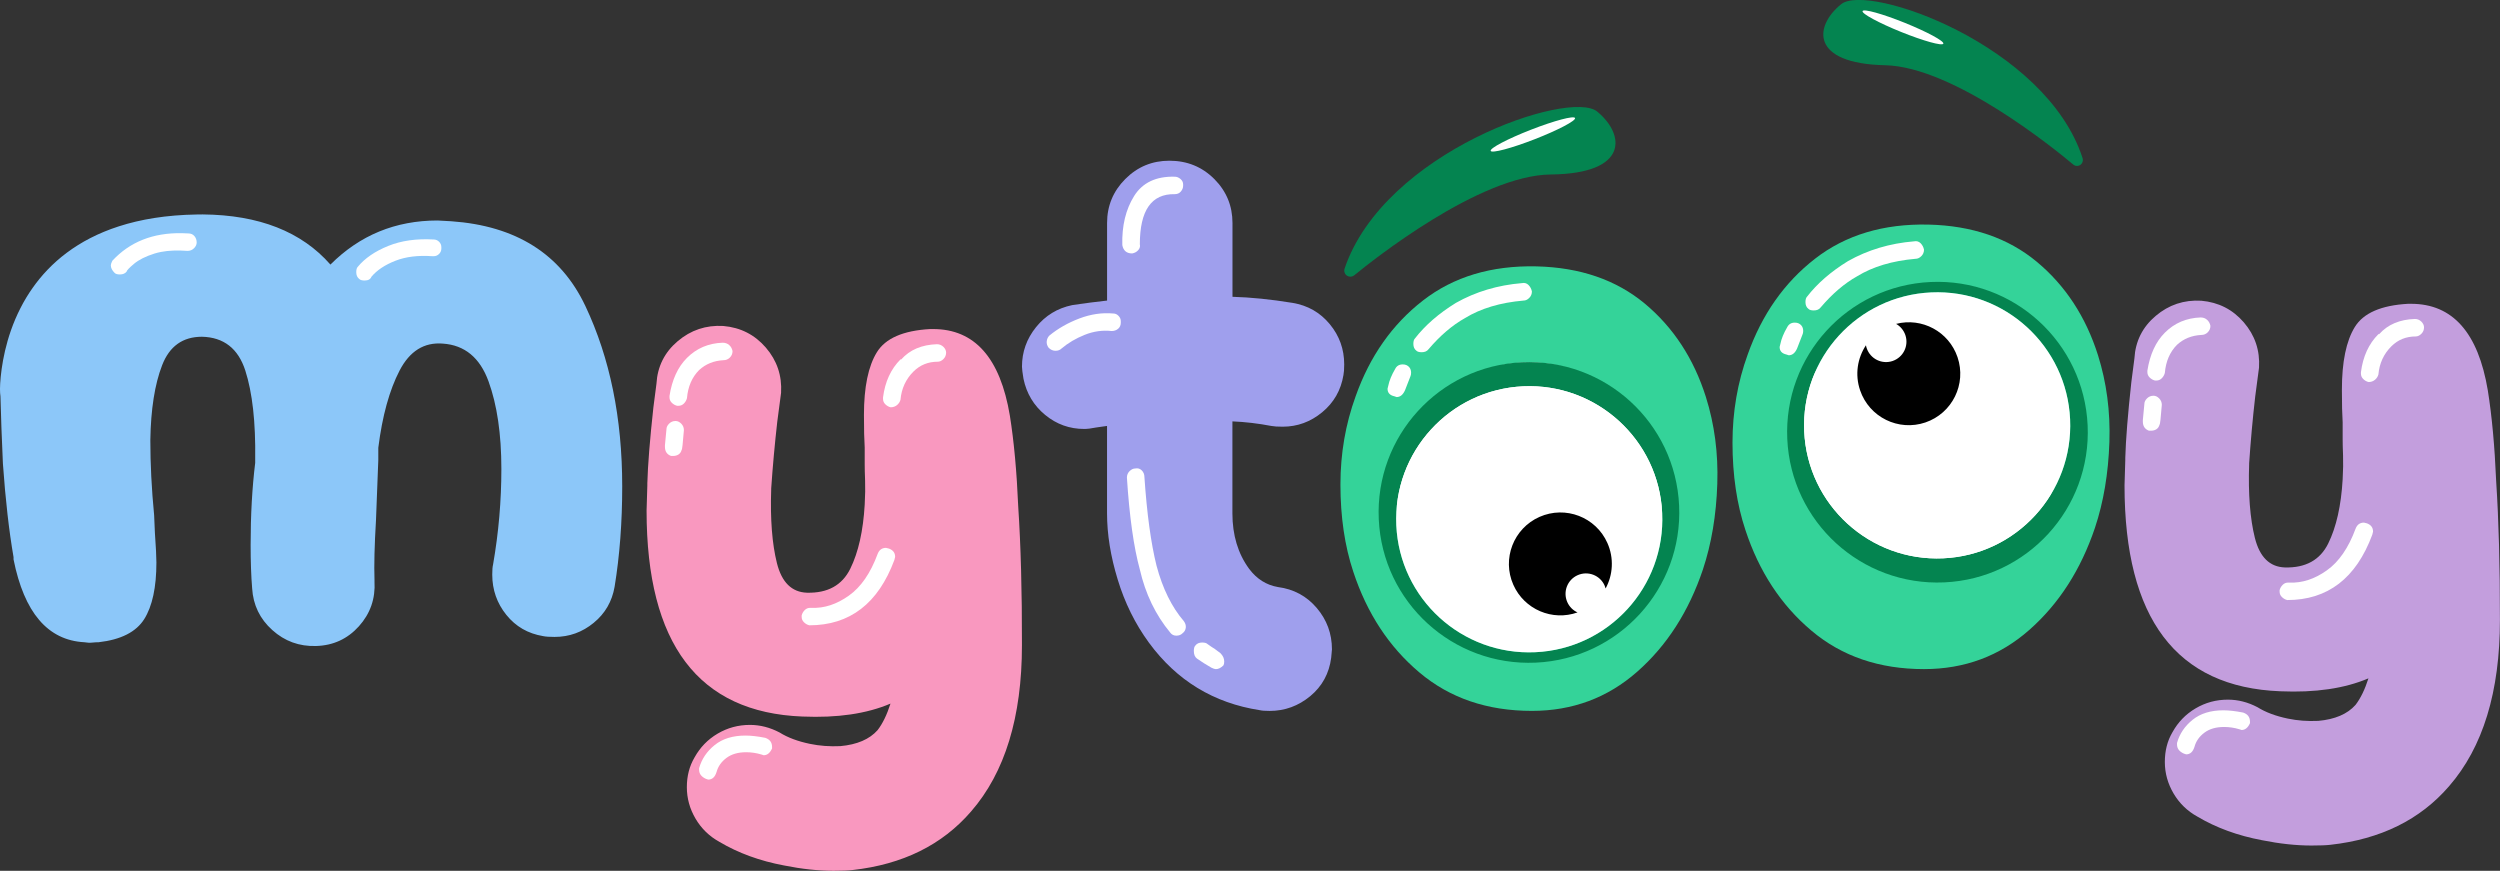 <svg xml:space="preserve" style="enable-background:new 0 0 695.93 242.41;" viewBox="0 0 695.93 242.41" y="0px" x="0px" xmlns:xlink="http://www.w3.org/1999/xlink" xmlns="http://www.w3.org/2000/svg" id="Layer_1" version="1.1">
<rect x="0" y="0" width="695.93" height="242.41" fill="#333333" stroke="none"/>
<style type="text/css">
	.st0{fill:#F998BF;}
	.st1{fill:#9F9FED;}
	.st2{fill:#C39EDD;}
	.st3{fill:#8CC7F9;}
	.st4{fill:#34D399;}
	.st5{fill:#FFFFFF;}
	.st6{fill:#048450;}
</style>
<g>
	<path d="M283.45,141.09c-0.42-9.87-1.2-18.33-2.33-25.38c-2.68-16.08-9.8-24.11-21.36-24.11h-0.85
		c-7.48,0.42-12.41,2.57-14.81,6.45c-2.4,3.88-3.6,9.7-3.6,17.45c0,3.95,0.07,6.98,0.21,9.1v4.65c0,1.13,0.03,2.64,0.11,4.55
		c0.07,1.9,0.03,4.12-0.11,6.66c-0.42,7.33-1.76,13.29-4.02,17.87c-2.26,4.58-6.28,6.81-12.06,6.66c-4.23-0.14-7.02-2.89-8.36-8.25
		c-1.34-5.36-1.87-12.2-1.59-20.52v-0.21c0.42-6.2,0.99-12.41,1.69-18.61l1.06-8.04c0.28-4.79-1.13-8.99-4.23-12.59
		c-3.1-3.6-7.05-5.61-11.85-6.03c-4.8-0.28-9.03,1.13-12.69,4.23c-3.67,3.1-5.64,7.05-5.92,11.85l-0.85,6.56
		c-0.99,9.03-1.55,16.08-1.69,21.15v0.63l-0.21,6.98c0,37.09,14.45,56.2,43.36,57.32c9.73,0.42,17.91-0.77,24.54-3.6
		c-0.99,3.1-2.19,5.57-3.6,7.4c-2.26,2.54-5.71,4.02-10.36,4.44c-2.96,0.14-5.78-0.07-8.46-0.63c-3.38-0.7-6.21-1.76-8.46-3.17
		c-2.68-1.41-5.43-2.11-8.25-2.11c-3.25,0-6.24,0.81-8.99,2.43c-2.75,1.62-4.9,3.84-6.45,6.66c-1.41,2.4-2.12,5.15-2.12,8.25
		c0,3.1,0.81,6.03,2.43,8.78c1.62,2.75,3.84,4.9,6.66,6.45c5.22,3.1,11.21,5.29,17.98,6.56c4.93,0.99,9.52,1.48,13.75,1.48
		c2.4,0,4.16-0.07,5.29-0.21c13.96-1.55,24.96-6.98,33-16.29c9.45-10.86,14.17-26.3,14.17-46.32
		C284.51,164.64,284.16,151.81,283.45,141.09z" class="st0"></path>
	<path d="M353.89,118.57c0.7,0.14,1.76,0.21,3.17,0.21c4.09,0,7.75-1.34,11-4.02c3.24-2.68,5.22-6.13,5.92-10.36
		c0.14-0.7,0.21-1.69,0.21-2.96c0-4.23-1.34-7.97-4.02-11.21c-2.68-3.24-6.13-5.22-10.37-5.92c-6.06-0.99-11.63-1.55-16.71-1.69
		V62.09c0-4.79-1.69-8.88-5.08-12.27c-3.38-3.38-7.55-5.08-12.48-5.08c-4.8,0-8.88,1.69-12.27,5.08c-3.38,3.38-5.08,7.48-5.08,12.27
		v21.58c-3.67,0.42-6.17,0.74-7.51,0.95c-1.34,0.21-2.08,0.32-2.22,0.32c-4.09,0.85-7.44,2.89-10.05,6.13
		c-2.61,3.25-3.91,6.91-3.91,11c0,0.56,0.14,1.69,0.42,3.38c0.85,4.09,2.86,7.44,6.03,10.05c3.17,2.61,6.8,3.91,10.89,3.91
		c0.85,0,1.97-0.14,3.38-0.42l2.96-0.42v24.33c0,5.78,0.98,11.92,2.96,18.4c1.97,6.49,4.86,12.34,8.67,17.56
		c7.75,10.58,18.05,16.85,30.88,18.83c0.56,0.14,1.48,0.21,2.75,0.21c4.23,0,8-1.38,11.32-4.12c3.31-2.75,5.25-6.31,5.82-10.68
		l0.21-2.33c0-4.37-1.41-8.21-4.23-11.53c-2.82-3.31-6.42-5.25-10.79-5.82c-3.25-0.56-5.92-2.25-8.04-5.08
		c-3.1-4.23-4.65-9.38-4.65-15.44V117.3C346.63,117.45,350.22,117.87,353.89,118.57z" class="st1"></path>
	<path d="M694.87,134.06c-0.42-9.87-1.2-18.33-2.33-25.38c-2.68-16.08-9.8-24.11-21.36-24.11h-0.85
		c-7.48,0.42-12.41,2.57-14.81,6.45c-2.4,3.88-3.6,9.7-3.6,17.45c0,3.95,0.07,6.98,0.21,9.1v4.65c0,1.13,0.03,2.64,0.11,4.55
		c0.07,1.9,0.03,4.12-0.11,6.66c-0.42,7.33-1.76,13.29-4.02,17.87c-2.26,4.58-6.28,6.81-12.06,6.66c-4.23-0.14-7.02-2.89-8.36-8.25
		c-1.34-5.36-1.87-12.2-1.59-20.52v-0.21c0.42-6.2,0.98-12.41,1.69-18.61l1.06-8.04c0.28-4.79-1.13-8.99-4.23-12.59
		c-3.1-3.6-7.05-5.6-11.85-6.03c-4.8-0.28-9.03,1.13-12.69,4.23c-3.67,3.1-5.64,7.05-5.92,11.85l-0.85,6.56
		c-0.99,9.03-1.55,16.08-1.69,21.15v0.63l-0.21,6.98c0,37.09,14.45,56.2,43.36,57.32c9.73,0.42,17.91-0.77,24.54-3.6
		c-0.99,3.1-2.19,5.57-3.6,7.4c-2.26,2.54-5.71,4.02-10.36,4.44c-2.96,0.14-5.78-0.07-8.46-0.63c-3.38-0.7-6.21-1.76-8.46-3.17
		c-2.68-1.41-5.43-2.11-8.25-2.11c-3.25,0-6.24,0.81-8.99,2.43c-2.75,1.62-4.9,3.84-6.45,6.66c-1.41,2.4-2.11,5.15-2.11,8.25
		c0,3.1,0.81,6.03,2.43,8.78c1.62,2.75,3.84,4.9,6.66,6.45c5.22,3.1,11.21,5.29,17.98,6.56c4.93,0.99,9.52,1.48,13.75,1.48
		c2.4,0,4.16-0.07,5.29-0.21c13.96-1.55,24.96-6.98,33-16.29c9.45-10.86,14.17-26.3,14.17-46.32
		C695.93,157.61,695.57,144.78,694.87,134.06z" class="st2"></path>
	<path d="M162.95,85.18c-6.84-14.46-19.29-22.32-37.34-23.59l-3.81-0.21c-11.7,0-21.64,4.09-29.82,12.27
		c-8.04-9.17-19.88-13.82-35.54-13.96c-0.56,0-1.12,0-1.67,0.02c-8.47,0.13-15.64,1.34-21.7,3.3C21.52,66.74,13.98,73.18,9.08,80.15
		C7.77,82,6.65,83.89,5.69,85.78c-4.21,8.25-5.35,16.41-5.64,20.97c-0.15,2.33,0.08,3.59,0.08,3.59c0.13,5.45,0.36,11.69,0.68,18.73
		c0.71,10.01,1.69,18.69,2.96,26.02v0.63c2.96,14.81,9.52,22.5,19.67,23.06c0.85,0.14,1.59,0.18,2.23,0.1
		c0.63-0.07,1.23-0.1,1.79-0.1c6.21-0.71,10.44-2.86,12.7-6.45c2.25-3.6,3.38-8.85,3.38-15.76c0-1.55-0.14-4.3-0.42-8.25l-0.21-4.87
		c-0.71-7.33-1.06-14.31-1.06-20.94c0.14-8.6,1.23-15.55,3.28-20.83c2.04-5.29,5.74-7.94,11.1-7.94c6.06,0.15,10.08,3.28,12.06,9.42
		c1.97,6.13,2.89,14.35,2.75,24.64v1.06c-0.85,6.91-1.27,14.52-1.27,22.84c0,4.65,0.14,8.67,0.42,12.06
		c0.28,4.65,2.15,8.53,5.61,11.63c3.45,3.11,7.51,4.58,12.16,4.44c4.79-0.13,8.78-1.97,11.95-5.49c3.17-3.53,4.62-7.69,4.34-12.49
		v-0.42c-0.14-4.09,0-9.66,0.42-16.71l0.64-16.71v-3.38c1.12-8.89,3.1-16.04,5.92-21.47c2.82-5.43,6.84-7.94,12.06-7.51
		c6.06,0.42,10.29,3.91,12.69,10.47c2.39,6.55,3.59,14.7,3.59,24.43c0,8.88-0.77,17.77-2.32,26.65c-0.15,0.57-0.22,1.48-0.22,2.75
		c0,4.23,1.31,7.97,3.92,11.21c2.61,3.25,6.03,5.22,10.26,5.92c0.7,0.15,1.76,0.22,3.17,0.22c4.09,0,7.72-1.31,10.89-3.92
		c3.18-2.6,5.11-5.95,5.82-10.04c1.41-8.6,2.12-17.91,2.12-27.93C173.21,116.38,169.79,99.63,162.95,85.18z" class="st3"></path>
	<g>
		<path d="M457.86,84.51c-7.98-6.62-18.02-10.07-30.15-10.36c-12.55-0.28-23.09,2.89-31.62,9.52
			c-8.53,6.63-14.78,15.51-18.72,26.65c-2.82,7.76-4.23,15.94-4.23,24.54c0,9.02,1.19,17.13,3.59,24.33
			c3.81,11.56,9.95,20.9,18.41,28.02c8.46,7.13,18.89,10.68,31.3,10.68c11.28,0,21.05-3.63,29.3-10.89
			c8.25-7.26,14.35-16.74,18.3-28.45c2.39-7.19,3.73-15.16,4.01-23.9c0.28-8.46-0.77-16.5-3.17-24.12
			C471.5,99.82,465.82,91.15,457.86,84.51z" class="st4"></path>
		<path d="M584.03,98.9c-3.39-10.71-9.06-19.38-17.03-26.02c-7.97-6.62-18.02-10.07-30.14-10.36
			c-12.55-0.28-23.1,2.89-31.63,9.52c-8.53,6.63-14.77,15.51-18.72,26.65c-2.82,7.76-4.23,15.94-4.23,24.54
			c0,9.02,1.2,17.13,3.6,24.33c3.8,11.56,9.94,20.9,18.4,28.02c8.46,7.13,18.9,10.68,31.31,10.68c11.28,0,21.04-3.63,29.29-10.89
			s14.35-16.74,18.3-28.45c2.4-7.19,3.73-15.16,4.02-23.9C587.48,114.56,586.42,106.52,584.03,98.9z" class="st4"></path>
	</g>
	<path d="M309.89,87.27c-3.1-0.28-6.24,0.18-9.41,1.38c-3.17,1.2-5.96,2.79-8.36,4.76c-0.42,0.42-0.67,0.95-0.74,1.59
		c-0.07,0.63,0.11,1.24,0.53,1.8c0.56,0.57,1.2,0.85,1.9,0.85c0.7,0,1.27-0.21,1.69-0.63c1.83-1.55,3.98-2.82,6.45-3.81
		c2.47-0.99,4.97-1.34,7.51-1.06c0.7,0,1.3-0.21,1.8-0.63c0.49-0.42,0.74-0.99,0.74-1.69v-0.42c0-0.56-0.21-1.06-0.63-1.48
		C310.95,87.48,310.46,87.27,309.89,87.27z" class="st5"></path>
	<path d="M260.82,95.82c-4.23,0.14-7.55,1.55-9.94,4.23h-0.21c-2.68,2.68-4.3,6.21-4.86,10.58v0.42
		c0,0.57,0.21,1.06,0.63,1.48c0.42,0.42,0.92,0.71,1.48,0.85c0.7,0,1.3-0.21,1.8-0.63c0.49-0.42,0.81-0.92,0.95-1.48
		c0.28-3.1,1.48-5.71,3.6-7.83c1.83-1.83,4.09-2.75,6.77-2.75c0.56,0,1.09-0.24,1.59-0.74c0.49-0.49,0.74-1.09,0.74-1.8
		c0-0.56-0.25-1.09-0.74-1.59C262.12,96.07,261.52,95.82,260.82,95.82z" class="st5"></path>
	<path d="M316.88,69.6c0.42-0.49,0.56-1.02,0.42-1.59c0-9.45,3.24-14.1,9.73-13.96c0.7,0,1.27-0.24,1.69-0.74
		c0.42-0.49,0.63-1.02,0.63-1.59v-0.42c0-0.56-0.25-1.06-0.74-1.48c-0.5-0.42-1.02-0.63-1.59-0.63c-5.22-0.14-8.99,1.66-11.32,5.39
		c-2.33,3.74-3.42,8.29-3.28,13.64c0.28,1.55,1.2,2.33,2.75,2.33C315.89,70.42,316.45,70.1,316.88,69.6z" class="st5"></path>
	<path d="M338.03,180.55c-0.28-0.14-0.92-0.56-1.9-1.27c-0.28-0.28-0.78-0.42-1.48-0.42c-0.85,0-1.48,0.28-1.9,0.85
		c-0.28,0.28-0.42,0.78-0.42,1.48c0,0.99,0.28,1.69,0.85,2.12l1.9,1.27l2.11,1.27c0.56,0.28,0.99,0.42,1.27,0.42
		c0.7,0,1.41-0.35,2.12-1.06c0.14-0.28,0.21-0.63,0.21-1.06c0-0.85-0.35-1.62-1.06-2.33L338.03,180.55z" class="st5"></path>
	<path d="M394.29,97.63c0.28,0.28,0.77,0.42,1.48,0.42c0.85,0,1.48-0.28,1.9-0.84c3.25-3.81,6.63-6.7,10.16-8.67
		c4.37-2.68,9.8-4.31,16.29-4.87c0.56,0,1.09-0.24,1.58-0.74c0.5-0.49,0.74-1.09,0.74-1.8c-0.14-0.7-0.46-1.3-0.95-1.8
		c-0.49-0.49-1.09-0.66-1.8-0.52c-6.76,0.56-12.9,2.39-18.4,5.5c-4.79,2.95-8.6,6.27-11.43,9.93c-0.28,0.29-0.42,0.78-0.42,1.49
		C393.44,96.57,393.72,97.21,394.29,97.63z" class="st5"></path>
	<path d="M321.95,157.49c-1.55-6.2-2.68-14.45-3.38-24.75c0-0.7-0.25-1.3-0.74-1.8c-0.5-0.49-1.09-0.67-1.8-0.53
		c-0.56,0-1.09,0.25-1.59,0.74c-0.5,0.5-0.74,1.09-0.74,1.8c0.7,10.86,1.9,19.39,3.6,25.59c1.55,6.77,4.37,12.62,8.46,17.56
		c0.42,0.57,0.99,0.85,1.69,0.85c0.7,0,1.27-0.21,1.69-0.63c0.56-0.42,0.88-0.95,0.95-1.59c0.07-0.63-0.11-1.23-0.53-1.8
		C326.18,168.99,323.64,163.84,321.95,157.49z" class="st5"></path>
	<path d="M52.42,64.98c-0.6-0.04-1.19-0.06-1.78-0.07c-8.05-0.14-14.5,2.42-19.37,7.68c-0.28,0.57-0.42,0.99-0.42,1.27
		c0,0.71,0.35,1.41,1.06,2.11c0.28,0.29,0.77,0.43,1.48,0.43c0.84,0,1.48-0.28,1.9-0.85c0-0.28,0.67-0.98,2.01-2.11
		c1.34-1.13,3.24-2.08,5.71-2.86c0.57-0.18,1.18-0.33,1.82-0.45c2.1-0.41,4.56-0.5,7.38-0.29c0.71,0,1.3-0.24,1.8-0.74
		c0.49-0.49,0.74-1.02,0.74-1.59c0-0.7-0.21-1.3-0.63-1.79C53.69,65.22,53.13,64.98,52.42,64.98z" class="st5"></path>
	<path d="M391.12,108.63l1.48-3.81c0.14-0.28,0.21-0.63,0.21-1.05c0-0.99-0.42-1.7-1.27-2.12
		c-0.29-0.14-0.63-0.21-1.06-0.21c-0.98,0-1.69,0.42-2.11,1.27c-0.99,1.69-1.62,3.24-1.91,4.65l-0.21,0.85
		c0,1.13,0.64,1.83,1.91,2.11l0.63,0.21C389.78,110.53,390.55,109.9,391.12,108.63z" class="st5"></path>
	<path d="M120.75,66.67c-4.8-0.28-9.03,0.31-12.69,1.8c-3.67,1.48-6.49,3.42-8.47,5.81c-0.28,0.29-0.42,0.78-0.42,1.48
		c0,0.85,0.28,1.48,0.85,1.91c0.28,0.28,0.77,0.42,1.48,0.42c0.98,0,1.62-0.35,1.9-1.06c1.55-1.83,3.77-3.31,6.67-4.44
		c2.88-1.13,6.3-1.55,10.25-1.27h0.43c0.56,0,1.05-0.21,1.48-0.63c0.42-0.43,0.63-0.92,0.63-1.48v-0.43c0-0.56-0.21-1.06-0.63-1.48
		C121.8,66.88,121.31,66.67,120.75,66.67z" class="st5"></path>
	<path d="M247.49,152.72l-0.85-0.21c-1.13,0-1.9,0.57-2.33,1.69c-1.98,5.36-4.65,9.24-8.04,11.63
		c-3.38,2.4-6.84,3.53-10.36,3.38h-0.42c-0.57,0-1.06,0.21-1.48,0.63c-0.42,0.42-0.71,0.92-0.85,1.48v0.42
		c0,0.57,0.21,1.06,0.64,1.48c0.42,0.42,0.92,0.71,1.48,0.85c11.28,0,19.18-6.06,23.69-18.19l0.21-0.85
		C249.19,153.92,248.62,153.15,247.49,152.72z" class="st5"></path>
	<path d="M188.06,117.19c-0.71,0-1.31,0.25-1.8,0.74c-0.5,0.5-0.74,1.02-0.74,1.59l-0.42,4.44v0.42
		c0,1.27,0.56,2.12,1.69,2.54h0.63c0.56,0,1.06-0.14,1.48-0.42c0.42-0.28,0.7-0.7,0.85-1.27c0.14,0,0.35-1.83,0.63-5.5
		c0-0.7-0.25-1.3-0.74-1.8C189.15,117.44,188.62,117.19,188.06,117.19z" class="st5"></path>
	<path d="M201.17,95.4c-3.95,0.14-7.26,1.55-9.94,4.23c-2.54,2.54-4.16,6.07-4.86,10.58v0.42
		c0,0.57,0.21,1.06,0.63,1.48c0.42,0.42,0.92,0.71,1.48,0.85h0.42c0.56,0,1.06-0.21,1.48-0.63c0.42-0.42,0.7-0.92,0.85-1.48
		c0.28-3.24,1.41-5.85,3.38-7.83c1.83-1.69,4.09-2.61,6.77-2.75c0.7,0,1.3-0.24,1.8-0.74c0.49-0.49,0.74-1.09,0.74-1.8
		c-0.14-0.7-0.46-1.27-0.95-1.69C202.47,95.61,201.87,95.4,201.17,95.4z" class="st5"></path>
	<path d="M213.02,205.39c-2.11-0.42-3.95-0.63-5.5-0.63c-3.53,0-6.38,0.88-8.57,2.64c-2.19,1.76-3.63,3.91-4.34,6.45
		v0.42c0,1.13,0.63,1.97,1.9,2.54l0.63,0.21c1.13,0,1.9-0.71,2.33-2.12c0.42-1.55,1.34-2.86,2.75-3.91c1.41-1.06,3.24-1.59,5.5-1.59
		c1.41,0,2.82,0.21,4.23,0.63l0.64,0.21c0.98,0,1.76-0.63,2.33-1.9v-0.42C214.92,206.66,214.29,205.82,213.02,205.39z" class="st5"></path>
	<path d="M612.58,88.37c-3.95,0.14-7.26,1.55-9.94,4.23c-2.54,2.54-4.16,6.07-4.87,10.58v0.42
		c0,0.57,0.21,1.06,0.63,1.48c0.42,0.42,0.92,0.71,1.48,0.85h0.42c0.56,0,1.06-0.21,1.48-0.63c0.42-0.42,0.7-0.92,0.85-1.48
		c0.28-3.24,1.41-5.85,3.38-7.83c1.83-1.69,4.09-2.61,6.77-2.75c0.7,0,1.3-0.24,1.8-0.74c0.49-0.49,0.74-1.09,0.74-1.8
		c-0.14-0.7-0.46-1.27-0.95-1.69C613.89,88.58,613.29,88.37,612.58,88.37z" class="st5"></path>
	<path d="M624.43,198.36c-2.12-0.42-3.95-0.63-5.5-0.63c-3.53,0-6.38,0.88-8.57,2.64c-2.19,1.76-3.63,3.91-4.34,6.45
		v0.42c0,1.13,0.63,1.97,1.9,2.54l0.64,0.21c1.13,0,1.9-0.71,2.33-2.12c0.42-1.55,1.34-2.86,2.75-3.91c1.41-1.06,3.24-1.59,5.5-1.59
		c1.41,0,2.82,0.21,4.23,0.63l0.63,0.21c0.99,0,1.76-0.63,2.33-1.9v-0.42C626.33,199.63,625.7,198.79,624.43,198.36z" class="st5"></path>
	<path d="M599.47,110.16c-0.71,0-1.31,0.25-1.8,0.74c-0.5,0.5-0.74,1.02-0.74,1.59l-0.42,4.44v0.42
		c0,1.27,0.56,2.12,1.69,2.54h0.63c0.56,0,1.06-0.14,1.48-0.42c0.42-0.28,0.7-0.7,0.85-1.27c0.14,0,0.35-1.83,0.63-5.5
		c0-0.7-0.25-1.3-0.74-1.8C600.56,110.4,600.03,110.16,599.47,110.16z" class="st5"></path>
	<path d="M424.03,100.9c-20.44,0.93-36.26,18.25-35.34,38.69c0.93,20.44,18.24,36.26,38.68,35.33
		c20.44-0.92,36.26-18.24,35.34-38.68C461.79,115.8,444.47,99.98,424.03,100.9z" class="st5"></path>
	<path d="M658.91,145.69l-0.85-0.21c-1.13,0-1.9,0.57-2.33,1.69c-1.98,5.36-4.65,9.24-8.04,11.63
		c-3.38,2.4-6.84,3.53-10.36,3.38h-0.42c-0.56,0-1.06,0.21-1.48,0.63c-0.42,0.42-0.71,0.92-0.85,1.48v0.42
		c0,0.57,0.21,1.06,0.63,1.48c0.42,0.42,0.92,0.71,1.48,0.85c11.28,0,19.18-6.06,23.69-18.19l0.21-0.85
		C660.6,146.89,660.04,146.12,658.91,145.69z" class="st5"></path>
	<path d="M672.23,88.79c-4.23,0.14-7.54,1.55-9.94,4.23h-0.21c-2.68,2.68-4.3,6.21-4.86,10.58v0.42
		c0,0.57,0.21,1.06,0.63,1.48c0.42,0.42,0.92,0.71,1.48,0.85c0.7,0,1.3-0.21,1.8-0.63c0.49-0.42,0.81-0.92,0.95-1.48
		c0.28-3.1,1.48-5.71,3.6-7.83c1.83-1.83,4.09-2.75,6.77-2.75c0.56,0,1.09-0.24,1.59-0.74c0.49-0.49,0.74-1.09,0.74-1.8
		c0-0.56-0.25-1.09-0.74-1.59C673.54,89.04,672.94,88.79,672.23,88.79z" class="st5"></path>
	<path d="M501.74,93.19c0.14-0.28,0.22-0.63,0.22-1.05c0-0.99-0.43-1.7-1.27-2.12c-0.29-0.14-0.64-0.21-1.06-0.21
		c-0.99,0-1.69,0.42-2.12,1.27c-0.99,1.69-1.62,3.24-1.9,4.65l-0.21,0.85c0,1.13,0.63,1.83,1.9,2.11l0.64,0.21
		c0.98,0,1.76-0.63,2.32-1.9L501.74,93.19z" class="st5"></path>
	<path d="M503.44,86c0.28,0.28,0.77,0.42,1.47,0.42c0.85,0,1.49-0.28,1.91-0.84c3.24-3.81,6.63-6.7,10.15-8.67
		c4.37-2.68,9.8-4.31,16.29-4.87c0.56,0,1.09-0.24,1.59-0.74c0.49-0.49,0.74-1.09,0.74-1.8c-0.14-0.7-0.46-1.3-0.95-1.8
		c-0.5-0.49-1.1-0.66-1.8-0.52c-6.77,0.56-12.9,2.39-18.4,5.5c-4.8,2.95-8.61,6.27-11.43,9.93c-0.28,0.29-0.42,0.78-0.42,1.49
		C502.59,84.94,502.87,85.58,503.44,86z" class="st5"></path>
	<path d="M535.49,85.47c-20.44,0.92-36.26,18.24-35.34,38.68c0.92,20.44,18.24,36.26,38.68,35.34
		c20.44-0.93,36.26-18.25,35.34-38.69C573.24,100.36,555.93,84.54,535.49,85.47z" class="st5"></path>
	<path d="M467.42,140.76c-1.04-23.09-20.6-40.96-43.7-39.92c-23.09,1.05-40.96,20.61-39.91,43.7
		c1.04,23.09,20.6,40.96,43.69,39.92C450.59,183.42,468.47,163.85,467.42,140.76z M427.37,181.56
		c-20.44,0.93-37.75-14.89-38.68-35.33c-0.92-20.44,14.9-37.76,35.34-38.69c20.44-0.92,37.76,14.9,38.68,35.34
		C463.63,163.32,447.81,180.64,427.37,181.56z" class="st6"></path>
	<path d="M427.37,181.56c-20.44,0.93-37.75-14.89-38.68-35.33c-0.92-20.44,14.9-37.76,35.34-38.69
		c20.44-0.92,37.76,14.9,38.68,35.34C463.63,163.32,447.81,180.64,427.37,181.56z" class="st5"></path>
	<path d="M447.46,151.17c1.87,4.22,1.54,8.87-0.5,12.64c-0.07-0.28-0.16-0.54-0.28-0.81c-1.27-2.87-4.63-4.16-7.5-2.89
		c-2.87,1.27-4.16,4.63-2.89,7.5c0.59,1.33,1.62,2.32,2.85,2.87c-6.98,2.49-14.81-0.8-17.87-7.69c-3.21-7.23,0.05-15.69,7.28-18.9
		C435.8,140.68,444.26,143.94,447.46,151.17z"></path>
	<path d="M581.14,118.42c-1.04-23.09-20.6-40.96-43.69-39.92c-23.09,1.04-40.97,20.61-39.92,43.7
		c1.04,23.09,20.6,40.96,43.7,39.92C564.32,161.07,582.19,141.51,581.14,118.42z M540.92,155.42c-20.44,0.92-37.76-14.9-38.68-35.34
		c-0.92-20.44,14.9-37.76,35.34-38.68c20.44-0.93,37.75,14.89,38.68,35.33C577.18,137.17,561.36,154.49,540.92,155.42z" class="st6"></path>
	<path d="M540.92,155.42c-20.44,0.92-37.76-14.9-38.68-35.34c-0.92-20.44,14.9-37.76,35.34-38.68
		c20.44-0.93,37.75,14.89,38.68,35.33C577.18,137.17,561.36,154.49,540.92,155.42z" class="st5"></path>
	<path d="M517.8,108.65c-1.49-4.37-0.74-8.97,1.63-12.54c0.04,0.28,0.11,0.55,0.21,0.83c1.01,2.97,4.24,4.56,7.21,3.55
		c2.97-1.01,4.56-4.23,3.55-7.21c-0.47-1.37-1.41-2.46-2.58-3.12c7.18-1.85,14.68,2.13,17.1,9.27c2.55,7.49-1.46,15.62-8.95,18.17
		C528.48,120.14,520.35,116.14,517.8,108.65z"></path>
	<path d="M375.39,76.94c0.55,0.17,1.14,0.06,1.59-0.3c4.94-4.05,34.8-27.88,54.73-28.07
		c21.78-0.21,20.69-11.11,12.91-17.51c-7.64-6.3-59.33,11.18-70.32,43.7C373.99,75.67,374.47,76.65,375.39,76.94L375.39,76.94z" class="st6"></path>
	
		<ellipse ry="1.42" rx="12.6" cy="37.36" cx="426.6" class="st5" transform="matrix(0.932 -0.363 0.363 0.932 15.556 157.466)"></ellipse>
	<path d="M578.66,46.12c-0.53,0.16-1.1,0.05-1.52-0.31c-4.71-3.96-33.18-27.23-52.36-27.65
		c-20.96-0.45-19.78-10.93-12.23-17.01c7.43-5.97,56.98,11.44,67.18,42.86C580.01,44.91,579.54,45.85,578.66,46.12L578.66,46.12z" class="st6"></path>
	
		<ellipse ry="12.13" rx="1.37" cy="7.44" cx="529.82" class="st5" transform="matrix(0.374 -0.927 0.927 0.374 324.678 495.984)"></ellipse>
</g>
</svg>
